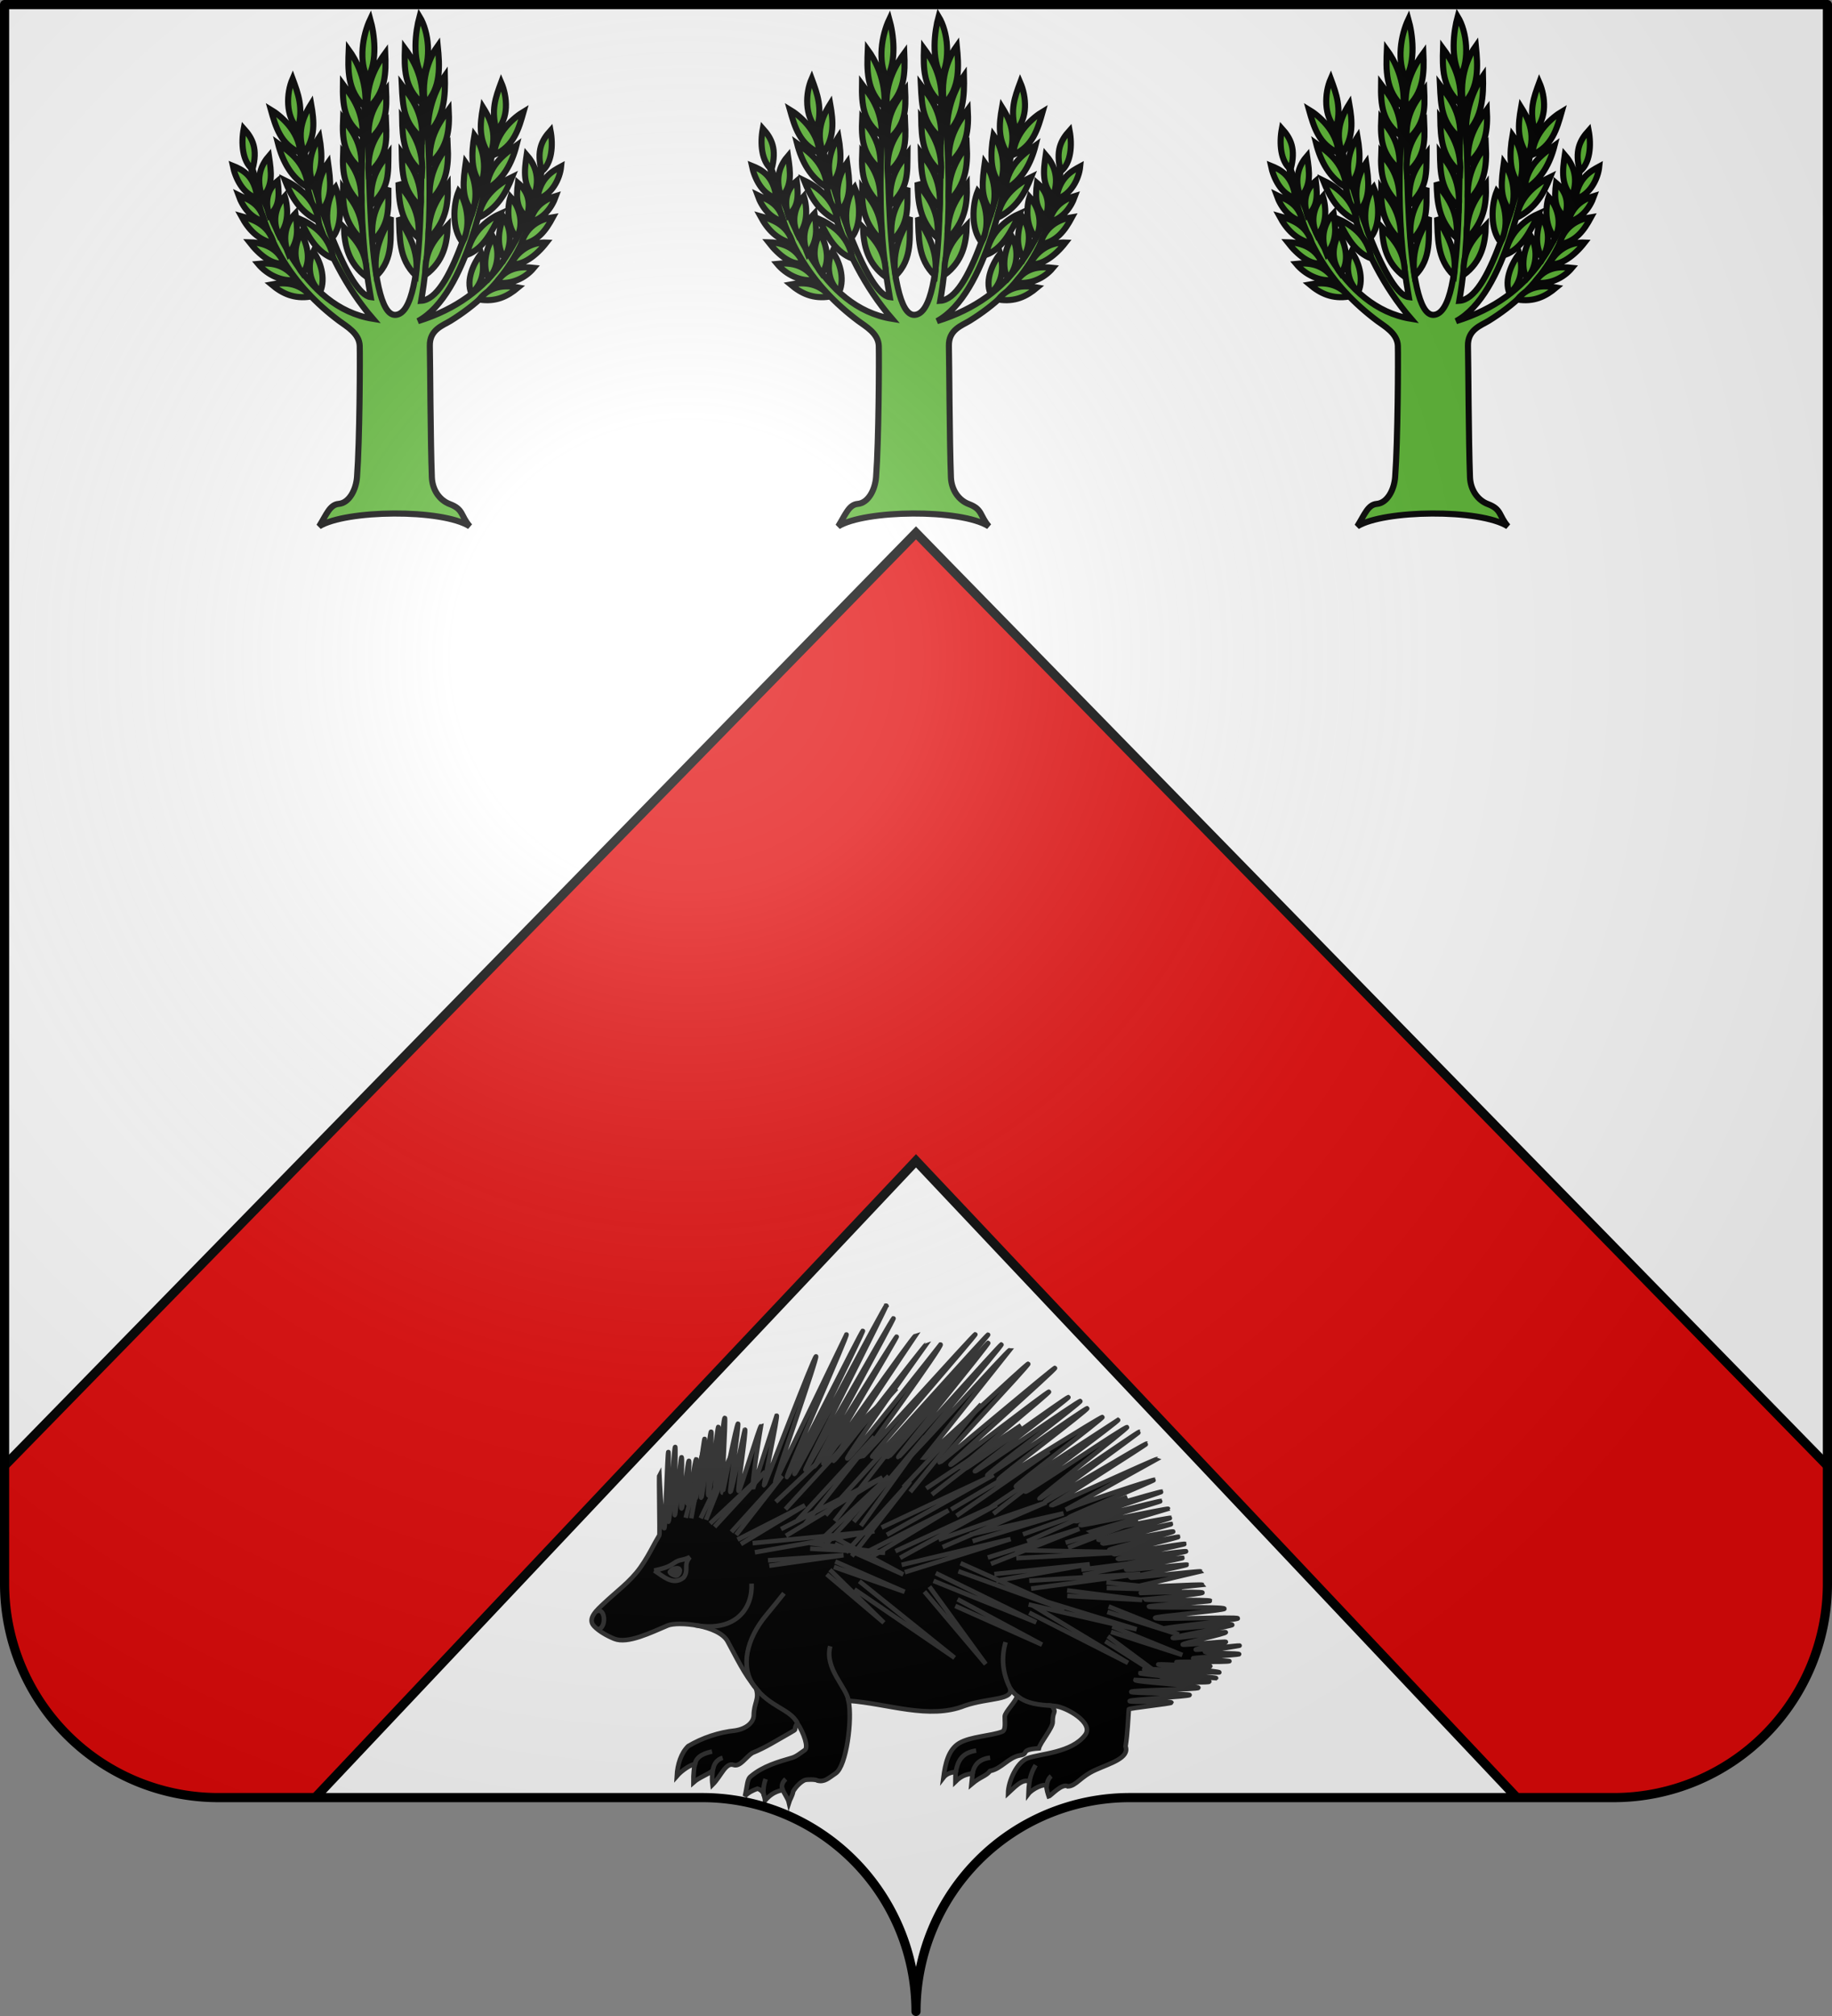 <svg xmlns="http://www.w3.org/2000/svg" xmlns:xlink="http://www.w3.org/1999/xlink" xml:space="preserve" width="600" height="660" viewBox="-300 -295 600 660"><rect x="-300" y="-295" width="600" height="660" fill="#808080" stroke="none"/><defs><radialGradient id="d" cx="-75" cy="-80" r="405" gradientUnits="userSpaceOnUse"><stop offset="0" stop-color="#fff" stop-opacity=".31"/><stop offset=".19" stop-color="#fff" stop-opacity=".25"/><stop offset=".6" stop-color="#6b6b6b" stop-opacity=".125"/><stop offset="1" stop-opacity=".125"/></radialGradient><clipPath id="c"><path id="a" d="M-298.5-293.5h597v517a70 70 0 0 1-70 70H70a70 70 0 0 0-70 70 70 70 0 0 0-70-70h-158.5a70 70 0 0 1-70-70z" style="stroke-linecap:round;stroke-linejoin:round"/></clipPath></defs><use xlink:href="#a" fill="#e20909" style="fill:#fff"/><g id="b" style="fill:#5ab532;stroke-width:5.475;stroke-dasharray:none"><path d="M148.18 270.04c30.17-2.03 20.7-149.26 24.83-224.733 4.67 63.683 10.94 137.683-1.81 212.123 26.98-1.75 47.78-82.56 67.92-156.33-7.75 52.31-26.37 150.46-70.8 174.54 70.09-21.65 94.76-73.65 111.34-135.8-7.97 67.74-37.77 108.31-82.14 135.57-6.73 4.13-18.91 7.76-18.55 22.42.36 14.67.58 84.25 1.84 117.49.44 11.57 7.19 20.63 16.03 23.94 12.68 4.75 9.65 10.24 18.06 19.94-25.18-15.85-111.66-14.77-135.527 0 6.781-10.81 9.56-19.37 17.62-20.09 9.397-.84 15.607-12.54 16.477-24.09 2.45-32.64 2.74-105.73 2.43-117.19-.3-11.31-12.22-17.71-18.547-22.42-41.38-30.84-70.29-73.2-79.75-140.94 18.07 52.61 46.63 128.83 110.167 139.06-49.187-56.58-66.947-137.42-69.027-178.693C76.193 170.4 106.24 251.8 125.76 254.15c-13.35-74.74-7.67-140.39-3-204.073 1.74 65.333-1.77 221.783 25.42 219.963z" style="fill:#5ab532;fill-opacity:1;fill-rule:evenodd;stroke:#000;stroke-width:5.475;stroke-linecap:butt;stroke-linejoin:miter;stroke-miterlimit:4;stroke-dasharray:none;stroke-opacity:1" transform="matrix(.364 0 0 .366 -54.375 -290.75)"/><path d="M130.97 235.04c-3.5-22.81 5.41-38.55 12.97-52.35-.64 16.72 2.86 37.24-12.97 52.35zm-3.43-30.72c-2.9-28.11 9.41-39.09 14.17-47.88-.17 17.49 1.92 32.37-14.17 47.88zm-1.2-32.81c-2.04-26.02 9.23-37.16 15.37-45.49-.17 17.49 1.03 30.43-15.37 45.49zm-2.38-28.19c-1.9-24.38 9.52-36.71 15.66-45.043.72 17.193.88 30.733-15.66 45.043zm0-29.23c-1.9-24.383 9.52-36.713 15.66-45.053.72 17.2.88 30.73-15.66 45.053zm-.9-28.493c-1.9-24.38 9.68-41.33 15.81-49.67.73 17.2.74 35.36-15.81 49.67zm-.95 150.493c1.11-22.37-9.89-33.48-20.43-44.3.49 16.12 4.15 32.32 20.43 44.3zm-3.43-31.77c1.1-27.96-12.54-39.54-17.75-47.13-.28 17.94 1.95 31.03 17.75 47.13zm-1.49-32.66c2.04-26.02-10.12-37.9-16.26-46.24-.73 18.68 1.06 30.88 16.26 46.24zm.15-31.47c1.89-24.38-10.27-37.01-16.41-45.343-.73 17.193-.14 31.023 16.41 45.343zm1.19-30.43c.85-23.633-11.61-37.603-17.75-45.943-.28 17.94.76 33.57 17.75 45.943zm2.39-25.503c1.89-24.38-8.78-42.97-14.92-51.31-.73 17.19-1.63 37 14.92 51.31zm2.08-25.66c9.36-15.72 6.14-39.83 2.39-53.09-6.99 14.66-10.58 37.74-2.39 53.09zM91.153 201.23c-9.13-16.86-2.73-38.79 2.92-45.39 5.02 12.33 6.727 33.99-2.92 45.39zm-10.04-24.02c-5.71-17.12-.72-33.42 6.28-43.3 2.09 15.23 4.75 31.61-6.28 43.3zm-7.47-24.31c-6.01-16.82-.27-32.68 5.98-42.11 2.98 17.01 2.96 31.61-5.98 42.11zm-7.55-27.42c-8.54-20.7 1.81-37.213 6.12-44.103 2.84 15.97 3.86 29.433-6.12 44.103zm26.06 94.17c-3.53-21.98-21.13-31.49-30.07-35.42 7.73 16.82 15.83 30.06 30.07 35.42zm-13.21-33.47c-2.88-20.21-19.96-31.56-30.38-36.53 6.11 15.22 13.54 28.16 30.38 36.53zm-9.52-30.19c-1.74-23.12-19.59-33.77-27.04-39.18 4.01 15.74 12.18 31.14 27.04 39.18zm-6.98-30.88c-1.24-20.36-18.94-34.093-26.53-38.613 4.32 15.223 8.8 31.133 26.53 38.613zm-2.19-21.68c5.15-18.343.36-30.953-4.73-44.663-5.75 13.11-6.42 33.75 4.73 44.663zM166.5 235.04c3.26-22.81-7.6-38.25-15.31-52.05.82 16.72-.68 36.94 15.31 52.05zm2.22-33.7c2.6-28.11-13.1-40.89-17.95-49.67.35 17.49 1.69 34.16 17.95 49.67zm2.05-27.75c1.77-26.01-10.81-40.13-17.03-48.47.35 17.49.48 33.42 17.03 48.47zm1.2-30.87c1.64-24.37-11.7-40.28-17.92-48.623.35 18.093 1.22 34.313 17.92 48.623zm0-30.42c1.65-24.383-11.99-39.393-18.21-47.733.94 19.58 1.52 33.41 18.21 47.733zm.31-31.173c1.64-24.38-9.51-41.03-15.73-49.37-.55 17.19-.97 35.05 15.73 49.37zm2.8 153.173c-1.35-22.37 9.54-33.48 19.97-44.3-.32 16.12-3.82 32.32-19.97 44.3zm2.8-31.77c-1.39-27.96 12.14-41.03 17.27-48.62.46 17.94-1.63 32.52-17.27 48.62zm1.16-33.86c-2.32-26.01 10.03-41.47 16.08-49.81.92 18.68-1.04 34.46-16.08 49.81zm.12-33.85c-2.15-24.38 10.78-39.993 16.83-48.333.91 17.203-.43 34.023-16.83 48.333zm-1.81-26.85c-1.1-23.633 9.13-43.563 15.18-51.903.47 17.94-.41 37.74-15.18 51.903zm-2.65-26.403c-4.24-24.67 5.35-43.86 11.4-52.2 1.8 17.79 3.2 37.89-11.4 52.2zm-2.36-24.76c-9.51-15.72-6.24-40.43-2.63-53.69 8.63 14.06 10.67 38.34 2.63 53.69zm36.09 148.303c9.13-16.86 2.14-39.09-3.52-45.69-5.02 12.33-6.13 34.29 3.52 45.69zm9.14-27.6c5.71-17.12.72-33.72-6.28-43.6-2.09 15.23-4.75 31.91 6.28 43.6zm7.48-24.32c6-16.81 1.16-34.16-5.98-43.89-2.99 17.01-2.97 33.4 5.98 43.89zm7.84-25.33c8.55-20.69-1.8-36.603-6.11-43.503-2.84 15.973-3.87 28.843 6.11 43.503zm-20.39 88.51c3.53-21.98 21.13-32.99 30.07-36.91-7.73 16.82-15.83 31.54-30.07 36.91zm10.23-33.18c2.88-20.2 19.96-31.56 30.38-36.52-6.11 15.22-13.54 28.16-30.38 36.52zm7.13-25.41c1.74-23.12 19.59-33.77 27.04-39.18-4.01 15.74-12.17 31.14-27.04 39.18zm6.98-30.88c1.24-20.36 18.94-34.093 26.53-38.613-4.32 15.223-8.8 31.133-26.53 38.613zm2.19-21.68c-5.15-18.343-.96-29.463 4.14-43.173 5.74 13.12 7.01 32.26-4.14 43.173zm-6.86 132.1c10.38-11.7 8.5-28.6 3.87-36.69-6.73 9.32-10.16 27.64-3.87 36.69zm13.9-17.84c6.83-13.06 6.4-25.9-.86-36.97-3.75 9.53-7.17 24.98.86 36.97zm20.07-36.86c4.84-15.31-.71-24.64-7.9-30.62-1.83 14.52-.85 23.11 7.9 30.62zm6.42-18.29c6.94-18.7-.65-30.7-6.47-37.36-2.25 15.19-3.24 26.52 6.47 37.36zm-20.48 60.24c7.39-14.34 21.12-19.72 31.82-19.22-9.24 11.85-21.67 20.91-31.82 19.22zm9.09-17.46c4.89-18.54 20.17-23.11 28.57-24.41-6.61 12.19-13.83 21.85-28.57 24.41zm8.13-20.06c3.65-16.31 16.64-21.38 23.18-23.33-4 11.14-11.54 20.3-23.18 23.33zm6.39-20.59c2.54-19.11 13.64-24.98 21.44-29.17-1.07 11-8.3 25.48-21.44 29.17zm4.02-24.8c-5.01-18.3-.1-27.73 7.87-36.52 2.5 13.26 1.29 29.2-7.87 36.52zm-22.43 59.39c7.09-13.93 1.53-28.63-5.73-36.53-3.35 10.79-2.88 27.4 5.73 36.53zm-33.89 55.27c10.88-13.66 25.9-12.51 35.06-10.79-9.73 8.1-20.06 13.18-35.06 10.79zm-7.01-5.39c11.86-10.43 11.8-24.4 8.67-35.7-6.14 7.91-13.97 23.28-8.67 35.7zm22.42-9.74c10.13-15.01 23.81-14.28 33.79-13.21-8.01 9.55-20.57 15.09-33.79 13.21zm-174.227-8.05c-10.39-13.49-6.12-28-1.48-36.09 5.83 9.92 9.55 25.55 1.48 36.09zm-12.71-17.54c-6.24-15.15-1.93-27.98 6.22-36.38 1.97 13.72 3.3 24.39-6.22 36.38zm-17.39-34.48c-4.83-15.3.42-24.93 7.61-30.91 1.82 14.52 1.14 23.41-7.61 30.91zm-6.11-16.2c-6.95-18.69.1-30.39 5.86-37.05 2.26 15.18 3.84 26.21-5.86 37.05zm19.28 59.06c-5.9-15.54-21.72-18.83-30.93-18.93 9.25 11.85 20.78 20.62 30.93 18.93zm-9.09-17.77c-4.6-17.64-20.18-21.91-29.17-24.41 6.61 12.19 15.02 20.96 29.17 24.41zm-8.58-19.61c-3.05-17.36-17.24-20.63-23.18-23.63 4 11.15 11.54 20.61 23.18 23.63zm-6.24-20.89c-2.39-20.6-13.79-25.72-22.03-29.02 2.25 10.71 8.89 25.34 22.03 29.02zm-4.32-25.84c5.01-18.3.1-27.73-7.86-36.52-2.51 13.26-1.29 29.2 7.86 36.52zm23.93 59.09c-7.1-13.93-2.13-27.14 5.13-35.04 3.35 10.79 3.47 25.91-5.13 35.04zm28.52 54.68c-10.88-13.66-26.21-12.52-35.36-10.8 9.72 8.11 20.35 13.19 35.36 10.8zm8.5-4.2c-11.86-10.43-10.61-27.38-6.29-36 6.15 7.91 11.59 23.58 6.29 36zm-21.53-10.63c-10.13-15.02-24.4-15.48-34.39-14.41 8.01 9.55 21.17 16.28 34.39 14.41z" style="fill:#5ab532;fill-opacity:1;fill-rule:evenodd;stroke:#000;stroke-width:5.475;stroke-linecap:butt;stroke-linejoin:miter;stroke-miterlimit:4;stroke-dasharray:none;stroke-opacity:1" transform="matrix(.364 0 0 .366 -54.375 -290.75)"/></g><use xlink:href="#b" transform="translate(-170)"/><use xlink:href="#b" transform="translate(170)"/><g style="stroke:#313131;stroke-width:3.867;stroke-dasharray:none"><path d="M275.7 118.05c-1.75.67-75.81 141.97-77.55 142.64-1.57.62 59.3-121.87 57.72-121.24-1.47.58-62.55 123.3-64.02 123.87-2.11.81 52.23-121.42 50.12-120.63L181.88 267.3c-.86-.13 36.51-107.01 34.37-106.07-2.14.93-42.92 108.79-43.79 109.07-.63.2 12.07-59.6 10.58-58.97l-19.61 60.64c-2.39.46 6.38-51.79 6.38-51.79-1.23.19-17.53 54.74-18.78 54.91-1.54.21 6.79-52.16 5.24-51.96-.39.1-11.16 52.68-12.27 52.81-1.13.11 7.63-57.95 6.43-57.82-1.34.13-12.6 58.48-13.04 58.48-1.15.15 3.08-63.5 1.91-63.35-1.82.24-6.34 64.96-8.16 65.24-1.14.18 3.79-57.82 2.66-57.61-.82.14-7.46 57.79-8.28 57.96-1.69.33 3.83-54.36 2.18-53.94-1.21.41-7.12 55.45-8.3 55.92-1.09.44 3.89-50.31 2.81-49.83-.56.24-7.18 51.71-7.74 51.96-.79.36 1.55-35.23.75-34.88-1.41.62-5.97 37.17-7.41 37.73-1.28.46 2.4-36.79 1.17-36.24-1.34.58-4.88 39.63-6.15 40.32-1.54.81 1.28-44.34-.13-43.33-.98.69-4.647 48.17-5.587 48.96-.91.79 1.12-58.6.26-57.72-1.32 1.36-3.928 61-5.648 63.31-.82 1.06.639-60.08-.121-59.01-.75 1.06-2.61 63.43-3.27 64.41-1.98 2.89-4.311-45.01-4.311-45.01-.62 1.03.58 50.11 0 51.05-2.82 4.74-4.669 8.25-4.669 8.25-3.33 6.22-6.771 12.6-11.401 19.11-8.569 12.06-20.363 20.4-30.799 30.35-5.696 5.43-14.307 12.78-8.232 19.16l.08.11c4.056 4.25 10.908 8.16 17.018 10.63 11.308 4.56 31.009-5.35 44.978-11.22 8.826-3.71 42.982-.32 50.592 13.24 7.28 13.29 13.92 27.71 24.11 39.88h-.1c3.03 9.38-1.73 11.96-1.89 22.88-.1 5.84-6.13 11.37-15.67 12.83-13.61 1.4-27.75 6.09-39.67 13.19-6.06 5.9-9.092 15.55-9.622 25.38 4.142-4.79 11.892-10.01 15.242-10.01-.58 1.75-1.32 8.25-1.24 15.39 4.91-4.4 12.01-6.61 16.42-10.12-.36 3.13-1.05 5.8-.27 12.02 7.27-7.18 10.99-19.13 17.76-16.77 5.49 1.93 10.51-6.75 15.76-10.13 11.45-4.57 21.03-10.89 30.93-16.4 9.08-5.27 2.56-1.21 7.11-8.95 5.62 8.7 9.56 20.35 6.44 22.87-3.46 2.28-6.98 5.45-10.92 6.6-11.73 3.42-24.41 7.04-34.4 15.38-3.71 2.55-3.11 7.68-5.32 17.11 2.5-2.96 6.67-5 10.6-6.41 1.53.41 5.03 2.29 5.48 5.82 0 0 .82 2.74.95 4.2 7.45-8.71 14.56-8.39 14.7-8.86l.11-.38c1.34 3.6 4.52 7.56 5.29 11.02.76-2.48 2.92-5.53 3.66-9.58 2.59-4.39 6.35-7.85 9.47-9.35 1.7-.82 9.69-.83 11.13.34 5.92 1.38 8.99-2.01 15.19-6.14 9.14-6.1 14.22-45.82 10.86-61.44 32.97 2.35 68.13 16.26 98.16 4.22 20.33-7.04 42.29-4.29 37.96-15.37 1.77 3 3.92 5.27 6.27 7.16-.1 0-.17.1-.26.12 0 3.56-10.23 13.54-10.23 17.11-.13 4.37 1.15 11.67-2.25 12.95-9.44 3.6-26.54 4.04-36.03 9.59-9.41 5.51-11.98 17.63-13.51 29.27 3.38-4.43 8.81-4.6 10.44-4.83-.38 2.25-.27 5.37-.31 8.21 5.97-5.91 10.54-6.17 14.47-6.98l-.95 9.23c8.06-6.84 11.9-6.51 15.76-11.26 9.57-1.84 15.33-11.31 24.91-13.15 8.79-1.3-.8-4.83 16.26-6.03 1.14-4.88 11.77-17.32 11.65-22.25-.14-10.2 3.76-6.76-.64-13.75.92.1 1.84.18 2.76.26 9.01.82 33.1 14.12 25.25 24.5-11.43 15.11-37.71 15.67-48.47 19.61-9.2 3.35-16.37 19.44-16.56 29.69 3.78-3.4 12.43-13.46 18.05-9.7-.44 2.86-.78 6.84-.88 10.19 3.04-3.98 13.38-9.28 15.33-6.61-.26 2.66 1.29 7.01 1.85 8.72 1.82-.51 11.12-11.36 16.11-8.47 7.21-.35 10.36-8.1 23.57-14.01 12.25-5.49 28.65-10.06 25.14-19.8 1.76-11.68 2.05-22.11 2.76-31.39.1-1.01 35.84-4.68 35.97-5.66.12-1.42-35.46 0-35.29-1.29.15-1.29 50.42-3.88 50.62-5.11.22-1.37-49.61-1.37-49.32-2.68.36-1.57 56.25-1.96 56.73-3.43.63-1.91-54.13-4.86-53.24-6.62 0 0 61.31 3.16 62.46 1.41.43-.69-59.31-6.37-58.73-7.17.6-.81 64.43 4.17 64.43 4.17.63-.71-62.01-6.95-61.22-7.51 1.32-.93 62.19 3.28 63.93 2.68 2.35-.8-54.28-6.32-51.38-6.76 2.66-.42 40.77 1.94 43.69 1.6 2.26-.26-30.69-3.23-28.38-3.56 3.54-.51 41.22.2 44.61-.75 1.22-.34-31.72-2.07-30.54-2.5 1.07-.4 37.6-2.85 38.62-3.33 2.48-1.17-30.7-.59-28.63-2.38-1.09-.14 30.19-4.8 29.15-4.99-1.55-.28-35.39 3.87-36.84 3.49-2.72-.71 27.54-5.64 25.15-6.67-1.19-.52-35.16 2.96-36.29 2.36-1.76-.94 37.89-9.37 36.3-10.47-1.17-.8-43.61 5.77-44.69 4.89-1.12-.9 51.26-10.16 50.21-11.15-1.65-1.57-56.69 5.08-58.19 3.34-1.08-1.26 63.91-7.5 62.89-8.83-1.31-1.72-68.61 1.46-69.84-.37-.87-1.3 59.18-6.34 58.53-7.79-.98-2.17-62.97-.22-63.78-1.83-.39-.81 52.27-4.09 51.9-4.79-.78-1.48-54.54-.17-55.22-1.27 0 0 49.4-4.41 48.55-5.71-.93-1.41-52.08.29-52.08.29-.97-1.41 52-6.88 52-6.88-.58-.91-54.9 2.55-55.56 1.39l53.95-12.76c-.35-.54-58.88 5.88-59.24 5.33-.49-.75 48.45-10.26 47.94-11.01-.38-.57-51.1 4.92-51.49 4.36-.47-.68 48.48-9.45 47.98-10.13-.48-.67-50.41 6.74-50.91 6.07-.61-.82 54.27-10.83 53.63-11.63-.7-.89-56.92 7.43-57.65 6.57-.51-.61 57.14-12.23 56.62-12.84-.67-.75-59.53 9.51-60.23 8.77-.63-.66 55.58-14.12 54.95-14.76-.58-.56-57.98 11.67-58.56 11.13-.88-.85 54.86-14.72 53.98-15.56-1.05-.98-58.72 11.07-59.78 10.11-.54-.5 58.9-16.04 58.36-16.52-.56-.51-61.1 14.05-61.66 13.56-.64-.56 61.4-18.19 60.77-18.75-.6-.52-67.02 12.44-67.63 11.93l65.57-19.57c0-.75-73.25 14.45-73.92 13.94-.65-.49 68.57-20.07 67.92-20.56-.85-.63-71.57 17.83-72.43 17.21-.61-.45 73.82-24.69 73.21-25.12-1.05-.74-77.12 22.34-78.16 21.61-.62-.44 72.43-31.2 71.79-31.63-.71-.48-57.77 18.09-74.75 25.29l76.9-42.79c-.87-.53-88.22 39.83-89.1 39.3-.65-.39 81.15-52.01 80.49-52.39-1.13-.67-84.72 49.88-85.86 49.22-.73-.42 80.32-58.79 79.59-59.19-.82-.47-83.41 57.03-84.23 56.59-1.17-.65 75.15-59.92 73.97-60.56-1.71-.91-84.09 55.47-85.83 54.6-1.43-.73 79.79-60.09 78.35-60.79l-86.42 56.4c-1.54-.66 74.64-58.14 73.09-58.77-1.38-.57-86.33 53.47-87.7 52.93-1.69-.66 76.59-59.72 74.89-60.34-1.48-.55-82.94 57.32-84.41 56.8-1.79-.63 80.42-62.34 78.61-62.94-1.68-.56-87.37 60.01-89.06 59.49-1.36-.42 80.39-62.39 79.03-62.79-1.3-.38-85.74 60.8-87.05 60.44-1.18-.33-2.37-.66-3.57-.97-1.47-.39 75.67-63.68 74.19-64.05-1.52-.37-81.66 62.17-83.18 61.83-1.72-.4 90.01-81.65 88.29-82-1.33-.28-96.12 80.32-97.46 80.05-1.55-.3 76.42-83.26 74.85-83.54-1.48-.25-86.54 79.92-88.02 79.68l72.23-91.13c-1.51-.16-83.9 91.33-85.41 91.19-1.67-.15 80.25-95.99 78.58-96.12-1.19-.1-85.95 95.59-87.14 95.46-1.48-.1 77.46-96.69 75.99-96.82-1.21-.1-82.85 96.47-84.04 96.47-1.06-.13-2.11-.13-3.15-.13-1.21 0 88.34-103.36 87.15-103.36-1.21 0-93.16 103.36-94.37 103.36h-3.6c-1.5 0 88.65-103.75 87.17-103.62-1.35.1-94.36 103.89-95.71 104.01 0 0 69.22-95.51 66.19-95.23 0 0-75.03 96.05-78.68 96.44-2.47.27 66.37-96.27 66.37-96.27-1.15.23-75.94 97.76-77.85 98.23-2.51.63 68.81-105.67 68.81-105.67-2.22.6-77.52 107.98-77.52 107.98-1.22.38 63.16-107.96 61.95-107.57-1.22.39-68.03 109.53-69.23 109.95-1.17.39 67.74-125.88 66.57-125.47-1.45.53-72.99 127.75-74.44 128.3-1.34.5 69.68-139.63 68.36-139.12z" style="fill:#000;fill-opacity:1;stroke:#313131;stroke-width:3.867;stroke-linecap:butt;stroke-linejoin:miter;stroke-miterlimit:4;stroke-dasharray:none;stroke-opacity:1" transform="matrix(.388 0 0 .387 -116.66 86.659)"/><path d="M79.768 342.39c6.38-1.51 11.33-2.54 16.36-6.1 5.512-3.89 6.682-1.92 13.632-5.22-5.86 7.04-.4 10.68-5.28 17.27-8.833 7.22-17.166-1.13-24.712-5.95z" style="fill:none;fill-opacity:1;fill-rule:evenodd;stroke:#313131;stroke-width:3.867;stroke-linecap:butt;stroke-linejoin:miter;stroke-miterlimit:4;stroke-dasharray:none;stroke-opacity:1" transform="matrix(.388 0 0 .387 -116.66 86.659)"/><path stroke="none" d="M96.028 338.9c-1.9.38-5.25 3.31-5.09 4.84.18 1.7 2.07 3.81 6.12 4.84 2.71.69 3.922-1.06 5.082-2.43.88-1.04 1.42-3.7 1.02-4.84-1.3-3.67-4.962-2.85-7.132-2.41" style="fill:#313131;fill-opacity:1;fill-rule:evenodd;stroke:none;stroke-width:3.867;stroke-linecap:butt;stroke-linejoin:miter;stroke-miterlimit:4;stroke-dasharray:none;stroke-opacity:1" transform="matrix(.388 0 0 .387 -116.66 86.659)"/><path d="M114.01 506.35c1.11-7.39 9.48-9.76 14.49-10.83m.67 16.07c.4-3.18 1.79-8.77 8.32-10.79m50.52 27.3c-1.21-3.44-.3-6.55 2.72-9.32m-18.39 13.95c-.92-2.87-.43-8.95 1.42-14.01m160.51-5.93c1.82-11.26 6.82-16.49 17.17-18.07m-3.01 19.3c1.31-7.79 6.23-12.25 14.81-13.29m-119.52-48.16c-1.5-11.29-20.55-27.43-15.44-46.16m-114.14-17.8c35.03 6.25 48.78-14.88 47.72-35.18m234.59 167.74c.68-4.78 2.42-9.51 5.22-14.2m9.23 17.78c.52-4.01 1.82-6.85 3.91-8.51m-34.97-74.82c-6.15-12.59-7.32-25.41-3.52-38.46m39.04 53.87c-10.57-.88-20.97-1.53-29.29-8.4m-185.54 22.9c-6.25-11.97-23.05-13.22-36.31-30.97-12.14-16.27-6.71-40.05 10.05-60.23 7.45-8.96 9.99-12.32 14.96-18.5m-13.5-27.89 63.75-4.33-62.68 8.89m76.02 13.13 80.44 64.77-84.52-57.91m63.26-2.31 47.54 65.57-51.75-61.35m27.98 6.51 71.31 38.39-73.26-32.78m4.47-36.14 87.61 39.22-89.43-32.41m-108.46-1.29 45.56 44.82-48.27-41m7.22-10.75 58.55 25.62-59.72-21.08m2.29-23.88 56.27 30.3-57.81-25.87m-20.93-.68 63.36 8.23-63.22-3.54m187.42 47.79 80.9 48.88-83.39-42.51M106.27 297.8l16.06-61.85-11.4 62.29m51.84 21 102.78-10.05-100.9 17.8m152.73 17.57 84.83 41.68-86.76-35.13m4.32-34.78 90.85-31.58-87.49 37.8m7.23-31.85 82.73-49.04-78.21 54.45m-25.6-23.21 79.99-53.38-75.2 58.55m-24.11-6.11 65.73-70.22-59.87 74.16m-109.09 31.42 85.67-43.71-81.5 49.41m33.5-17.43 81.89-90.69-74.35 95.57m-49.65-16.17 101.95-95.96-93.81 102.22m237.76 68.62 63.38 8.12-63.23-3.43m-31.78.43 90.34 27.8-91.21-21.01m.55-20.09 93.85-5.78-92.23 12.46m-13.62-32.53 94.16 1.79-93.08 5m-18.56 13.43 80.55-8.32-79.02 14.06m-22.05-39.1 78.97-17.98-76.74 23.5m13.49-27.54 67.37-44.96-63.31 49.32m-77.46 43.22 91.97-21.81-89.29 28.08M283.31 326l85.44-39.29-81.5 44.94M271.65 306l94.55-44.49-90.14 50.7m-20.07 16.07 72.15-36.82-68.64 41.61m-40.81-15.11 58.98-55.51-54.27 59.14m-22.83-21.71 64.92-70.7-59.03 74.58m-56.41 12.47 56.92-29.04-54.15 32.83m-7.93-10.27 42.82-47.43-38.88 49.98m-21.93-9.72 46.54-43.8-42.82 46.66m-11.7-7.28 27.86-57.52-23.36 58.87m316.8 42.11 63.36-8.21-62.03 12.71m-14.58-27.28 61.11-18.67-59.06 22.87m33.63 74.94 51.26 38.15-53.42-33.99m5.83-12.46 59.16 24.14-60.22-19.58m-2-21.45 59.3 23.79-60.33-19.21m-.83-24.95 63.56 6.64-63.3-1.96m-100.37-25.7 77.25-24.33-74.58 29.66m27.02-24.96 88.03-31.58-84.59 37.57m-146.28-16.65 59.92-71.83-53.91 75.25m-12.66 22.53 54.28-60.11-49.28 63.34m-216.272 47c8.676-5.53 9.625 15.12 1.44 14.65" style="fill:none;stroke:#313131;stroke-width:3.867;stroke-dasharray:none" transform="matrix(.388 0 0 .387 -116.66 86.659)"/></g><path d="M0-120.55-352.89 240.5l105.78 106.34L0 85.03l247.11 261.81L352.89 240.5Z" clip-path="url(#c)" style="fill:#e20909;stroke:#000;stroke-width:3;stroke-dasharray:none"/><use xlink:href="#a" fill="url(#d)"/><use xlink:href="#a" style="fill:none;stroke:#000;stroke-width:3"/></svg>